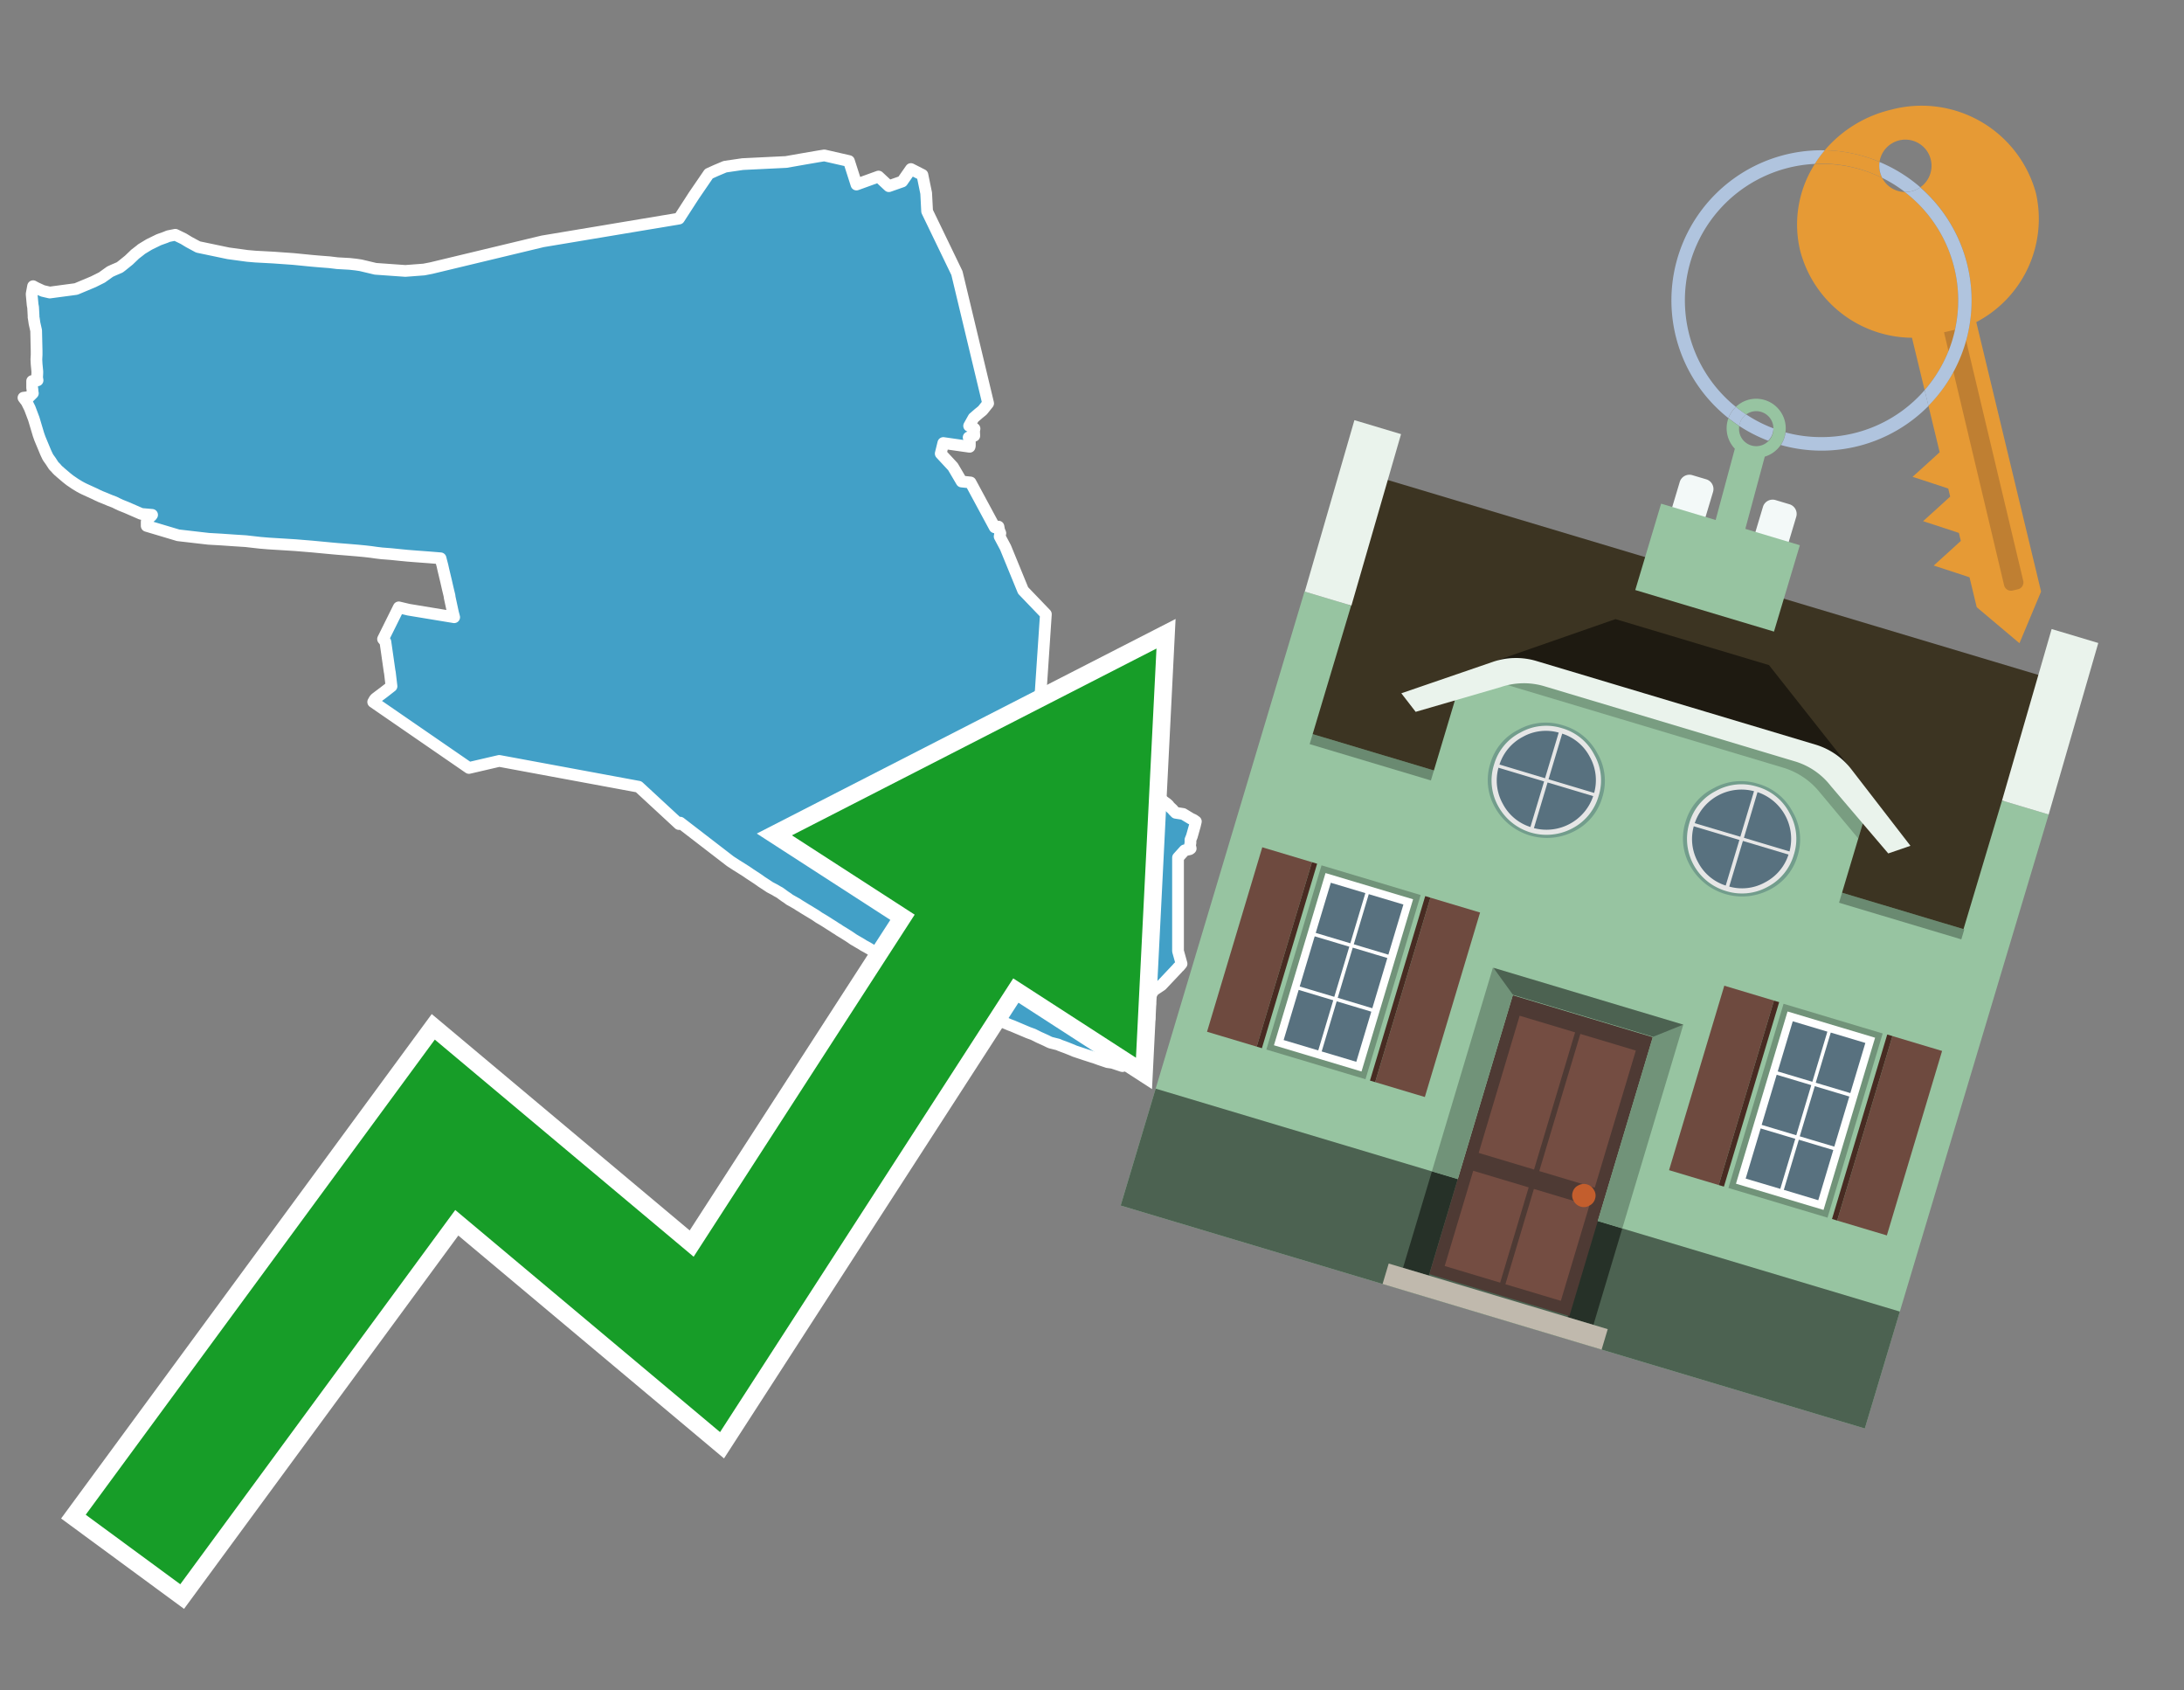 <svg id="Text" xmlns="http://www.w3.org/2000/svg" width="93.05" height="72" viewBox="0 0 93.05 72"><rect x="0" y="0" width="93.05" height="72" fill="#808080" stroke="none"/><polygon points="1.41,12.19 1.5,12.24 1.56,12.27 1.82,12.39 1.99,12.43 2.12,12.46 3.24,12.31 3.98,12 4.06,11.96 4.34,11.82 4.69,11.57 4.82,11.51 5.1,11.39 5.18,11.33 5.49,11.08 5.71,10.87 5.75,10.83 5.97,10.66 6.03,10.61 6.26,10.47 6.36,10.41 6.77,10.21 7.05,10.11 7.17,10.06 7.47,10 7.82,10.17 8.05,10.31 8.44,10.52 8.63,10.56 9.73,10.79 10.54,10.9 10.89,10.93 11.64,10.97 12.06,11 12.49,11.03 13.3,11.11 13.65,11.14 14.04,11.17 14.37,11.21 14.9,11.24 15.17,11.27 15.37,11.3 16,11.45 17.27,11.54 18.06,11.48 18.37,11.42 23.12,10.28 28.93,9.31 29.57,8.32 30.2,7.4 30.51,7.26 30.89,7.1 31.64,6.99 33.49,6.9 34.23,6.77 34.87,6.66 35.12,6.62 36.17,6.86 36.49,7.86 37.43,7.52 37.87,7.93 38.44,7.73 38.81,7.2 39.3,7.45 39.46,8.23 39.5,9 40.77,11.63 42.1,17.18 41.86,17.48 41.7,17.61 41.48,17.8 41.29,18.14 41.52,18.26 41.5,18.35 41.51,18.56 41.39,18.59 41.27,18.63 41.32,18.71 41.32,18.84 41.32,18.99 41.31,19.03 40.19,18.87 40.08,19.32 40.6,19.88 40.97,20.51 41.35,20.55 42.38,22.46 42.54,22.43 42.57,22.59 42.62,22.71 42.59,22.85 42.84,23.32 43.59,25.15 44.56,26.16 44.34,29.45 44.09,30.42 44.3,30.56 44.44,30.64 44.56,30.7 44.72,30.79 44.84,30.86 44.88,30.89 45.01,30.98 45.1,31.05 45.15,31.08 45.22,31.13 45.37,31.24 45.76,31.5 45.93,31.61 46.03,31.68 46.1,31.73 46.17,31.79 46.3,31.87 46.34,31.9 46.4,31.94 46.42,31.82 46.45,31.55 46.45,31.38 46.82,31.76 47.08,32.17 47.15,32.26 47.23,32.35 47.41,32.44 47.51,32.51 47.55,32.56 47.63,32.59 47.77,32.68 47.89,32.81 48.07,32.96 48.15,33.01 48.25,33.08 48.31,33.13 48.37,33.16 48.56,33.35 48.62,33.42 48.74,33.54 48.85,33.69 48.89,33.72 48.92,33.75 49.1,33.86 49.34,33.95 49.39,33.98 49.43,34.02 49.49,34.06 49.6,34.15 49.7,34.22 49.78,34.29 49.83,34.36 49.96,34.48 50,34.53 50.09,34.62 50.41,34.67 50.74,34.87 50.85,34.92 50.95,34.99 50.91,35.16 50.78,35.62 50.72,35.77 50.72,35.9 50.7,36.01 50.73,36.14 50.69,36.17 50.47,36.22 50.19,36.53 50.19,40.06 50.19,40.51 50.34,41.05 50.24,41.17 50.19,41.21 50.17,41.24 49.49,41.96 49.16,42.18 49.09,42.28 48.95,42.58 49,42.76 48.99,42.85 48.99,42.92 48.96,43.14 48.98,43.36 48.94,43.53 48.91,43.62 47.83,43.76 47.9,44.09 47.92,44.56 47.92,44.7 47.92,44.8 47.91,44.94 47.82,45.41 47.7,45.37 47.58,45.33 47.4,45.27 47.19,45.24 47.04,45.19 46.86,45.13 46.75,45.09 46.64,45.05 46.54,45.02 46.2,44.91 46.05,44.86 45.96,44.83 45.78,44.77 45.69,44.73 45.44,44.63 45.17,44.53 45.08,44.49 44.92,44.45 44.76,44.41 44.69,44.38 44.57,44.32 44.35,44.22 44.28,44.19 44.02,44.06 43.8,43.98 43.73,43.95 43.21,43.73 43.14,43.7 43.03,43.66 42.84,43.58 42.63,43.48 42.27,43.32 41.95,43.17 41.79,43.09 41.61,43.01 41.22,42.81 41.03,42.71 40.93,42.66 40.85,42.61 40.69,42.53 40.54,42.44 40.39,42.36 40.12,42.22 39.91,42.11 39.85,42.08 39.73,42.02 39.48,41.88 39.32,41.78 39.08,41.66 38.94,41.59 38.89,41.56 38.75,41.48 38.55,41.36 38.13,41.09 37.88,40.93 37.79,40.87 37.62,40.76 37.56,40.73 37.35,40.59 36.92,40.34 36.79,40.27 36.73,40.23 36.37,40.02 36.18,39.89 35.99,39.77 35.76,39.63 35.69,39.58 35.62,39.54 35.5,39.46 35.34,39.36 35.2,39.27 35.12,39.22 34.97,39.13 34.9,39.09 34.74,38.98 34.31,38.72 34.05,38.56 33.96,38.5 33.64,38.32 33.56,38.26 33.44,38.18 33.22,38.02 33.11,37.96 33.01,37.9 32.8,37.79 32.65,37.69 32.45,37.56 32.31,37.46 32.22,37.4 31.93,37.21 31.8,37.12 31.42,36.88 31.37,36.85 31.17,36.72 31.11,36.68 28.98,35.04 28.93,35.1 27.21,33.51 21.27,32.41 19.98,32.71 15.9,29.9 15.92,29.87 15.95,29.81 15.99,29.76 16.04,29.72 16.36,29.48 16.68,29.23 16.61,28.64 16.6,28.6 16.42,27.34 16.32,27.22 16.99,25.87 17.41,25.97 19.35,26.29 19.3,26.1 19.16,25.45 19.15,25.37 19.08,25.08 19,24.73 18.89,24.27 18.85,24.09 18.8,23.9 18.77,23.78 18.28,23.74 17.74,23.7 17.36,23.67 17.05,23.64 16.66,23.6 16.27,23.57 16.02,23.54 15.81,23.51 15.55,23.48 15.24,23.45 14.76,23.41 14.38,23.38 14.05,23.35 13.31,23.28 12.58,23.22 12.1,23.19 11.45,23.15 11.09,23.12 10.47,23.05 10,23.02 9.42,22.98 8.89,22.95 8.54,22.91 7.59,22.8 6.25,22.4 6.25,22.22 6.3,22.14 6.34,22.07 6.45,21.97 6.48,21.93 6.02,21.89 5.4,21.62 5.15,21.52 5,21.45 4.88,21.39 4.67,21.31 4.48,21.23 4.28,21.15 4.15,21.09 4.05,21.04 3.59,20.83 3.49,20.78 3.38,20.72 3.2,20.61 2.98,20.46 2.84,20.35 2.77,20.29 2.57,20.12 2.54,20.09 2.49,20.05 2.42,19.98 2.39,19.94 2.29,19.84 2.16,19.64 2.11,19.57 2.06,19.5 2.03,19.45 1.95,19.28 1.7,18.68 1.64,18.51 1.44,17.84 1.27,17.39 1.13,17.11 1.06,17.02 1,16.94 1.24,16.91 1.4,16.75 1.39,16.71 1.38,16.58 1.37,16.52 1.37,16.47 1.37,16.23 1.6,16.2 1.58,16.08 1.59,15.89 1.59,15.82 1.56,15.51 1.55,15.31 1.56,15.11 1.56,14.94 1.54,14.08 1.47,13.77 1.44,13.56 1.43,13.53 1.43,13.45 1.41,13.09 1.39,12.98 1.35,12.55 1.35,12.51 " fill="#42a0c7" stroke="#fff" stroke-linejoin="round" stroke-width="0.5"/><polygon points="49.272 27.624 33.741 35.58 38.97 38.959 29.553 53.529 18.525 44.281 3.652 64.518 7.681 67.479 19.396 51.538 30.678 60.999 43.169 41.673 48.398 45.053 49.272 27.624" fill="none" stroke="#fff" stroke-miterlimit="10" stroke-width="1.5"/><polygon points="49.272 27.624 33.741 35.58 38.97 38.959 29.553 53.529 18.525 44.281 3.652 64.518 7.681 67.479 19.396 51.538 30.678 60.999 43.169 41.673 48.398 45.053 49.272 27.624" fill="#179d28"/><path d="M80.19,7.577a1.16,1.16,0,0,1-.094-.251,1.114,1.114,0,0,1-.018-.429A6.367,6.367,0,0,0,77.743,6.4a5.269,5.269,0,0,0-.423.577c.1,0,.192-.007.288-.007A5.794,5.794,0,0,1,80.19,7.577Z" fill="#e69a35"/><path d="M77.608,6.4A6.394,6.394,0,0,0,73.64,17.81a1.26,1.26,0,0,1,.317-.48A5.821,5.821,0,0,1,77.32,6.981a5.269,5.269,0,0,1,.423-.577Z" fill="#b0c4de"/><path d="M84.2,13.72a4.962,4.962,0,0,0,2.545-5.48,5.047,5.047,0,0,0-6.179-3.566A5.322,5.322,0,0,0,77.743,6.4a6.367,6.367,0,0,1,2.335.493,1.114,1.114,0,1,1,1.736,1.084,6.392,6.392,0,0,1,.347,9.3l.479,1.985-.438.4-.716.648.92.3.6.2.082.341-.438.4-.716.648.92.3.605.2.082.341-.438.4-.716.649.92.3.605.2.307,1.274,1.821,1.534.921-2.2Z" fill="#e69a35"/><path d="M81.154,8.179a1.115,1.115,0,0,1-.964-.6,5.794,5.794,0,0,0-2.582-.6c-.1,0-.192,0-.288.007a4.783,4.783,0,0,0-.625,3.685,4.962,4.962,0,0,0,4.765,3.715L82,16.617a5.82,5.82,0,0,0-.846-8.438Z" fill="#e69a35"/><path d="M74.1,18.142a6.386,6.386,0,0,0,1.232.63.73.73,0,0,0,.224-.527h0a5.783,5.783,0,0,1-1.159-.593A.733.733,0,0,0,74.1,18.142Z" fill="#b0c4de"/><path d="M74.4,17.652q-.228-.152-.44-.322a1.26,1.26,0,0,0-.317.48c.148.117.3.228.46.332A.733.733,0,0,1,74.4,17.652Z" fill="#b0c4de"/><path d="M74.824,16.984a1.257,1.257,0,0,0-.867.346c.141.114.288.222.44.322a.731.731,0,0,1,1.159.593h0a.732.732,0,1,1-1.463,0,.7.7,0,0,1,.007-.1c-.158-.1-.312-.215-.46-.332a1.258,1.258,0,0,0,.273,1.3l-.979,3.635,1.275.341.98-3.639a1.266,1.266,0,0,0,.681-.5,1.249,1.249,0,0,0,.2-.538,1.328,1.328,0,0,0,.012-.168A1.262,1.262,0,0,0,74.824,16.984Z" fill="#97c4a1"/><path d="M85.974,25.1l-.226.053a.3.3,0,0,1-.362-.223l-2.56-10.777.81-.193L86.2,24.736A.3.3,0,0,1,85.974,25.1Z" fill="#bf7f32"/><path d="M80.1,7.326a1.16,1.16,0,0,0,.094.251,5.833,5.833,0,0,1,.964.6,1.137,1.137,0,0,0,.287-.031,1.108,1.108,0,0,0,.373-.167A6.371,6.371,0,0,0,80.078,6.9,1.114,1.114,0,0,0,80.1,7.326Z" fill="#b0c4de"/><path d="M77.608,18.618a5.836,5.836,0,0,1-1.534-.2,1.24,1.24,0,0,1-.2.537,6.4,6.4,0,0,0,6.291-1.666L82,16.617A5.807,5.807,0,0,1,77.608,18.618Z" fill="#b0c4de"/><path d="M81.814,7.981a1.108,1.108,0,0,1-.373.167,1.137,1.137,0,0,1-.287.031A5.82,5.82,0,0,1,82,16.617l.161.667a6.392,6.392,0,0,0-.347-9.3Z" fill="#b0c4de"/><polygon points="83.79 39.753 55.78 31.364 58.988 20.404 86.964 28.783 83.79 39.753 83.79 39.753" fill="#3c3422" fill-rule="evenodd"/><polygon points="81.705 53.32 87.284 34.692 85.297 34.097 83.656 39.575 55.926 31.269 57.567 25.791 55.579 25.196 47.746 51.348 79.451 60.844 81.705 53.32" fill="#97c4a1" fill-rule="evenodd"/><rect x="69.522" y="21.148" width="0.444" height="28.983" transform="translate(15.592 92.226) rotate(-73.326)" opacity="0.3"/><polygon points="87.284 34.692 85.297 34.097 87.411 26.793 89.398 27.388 87.284 34.692 87.284 34.692" fill="#eaf3ec" fill-rule="evenodd"/><polygon points="57.578 25.794 55.591 25.199 57.705 17.896 59.692 18.491 57.578 25.794 57.578 25.794" fill="#eaf3ec" fill-rule="evenodd"/><polygon points="79.451 60.844 80.943 55.865 49.238 46.369 47.747 51.348 79.451 60.844 79.451 60.844" fill="#4c6251" fill-rule="evenodd"/><path d="M71.566,20.528l-.522,1.743,1.418.425.523-1.744a.432.432,0,0,0-.289-.536l-.593-.177A.431.431,0,0,0,71.566,20.528Z" fill="#f3f9f8" fill-rule="evenodd"/><path d="M75.111,21.589l-.522,1.743,1.418.425.522-1.743a.43.43,0,0,0-.289-.536l-.593-.178A.43.43,0,0,0,75.111,21.589Z" fill="#f3f9f8" fill-rule="evenodd"/><polygon points="75.368 28.329 68.829 26.37 63.807 28.121 78.733 32.591 75.368 28.329" fill="#1e1a11"/><polygon points="78.248 32.422 64.442 28.287 62.236 28.998 60.064 36.247 77.453 41.455 79.651 34.116 78.248 32.422" fill="#97c4a1"/><path d="M77.74,32.516S65.088,28.725,65,28.7l-.938.43,11.892,3.562a3.175,3.175,0,0,1,1.532,1l1.685,2.02.327-1.09Z" fill-rule="evenodd" opacity="0.2"/><path d="M77.35,31.716,65.458,28.154a3.041,3.041,0,0,0-1.854.037l-3.9,1.339.611.79,3.626-1.054a3.045,3.045,0,0,1,1.855-.037l10.673,3.2A3.028,3.028,0,0,1,78,33.477l2.45,2.874.945-.325-2.518-3.26A3.036,3.036,0,0,0,77.35,31.716Z" fill="#eaf3ec"/><polygon points="76.683 23.223 70.773 21.453 69.671 25.132 75.581 26.902 76.683 23.223 76.683 23.223" fill="#97c4a1" fill-rule="evenodd"/><g id="Symbol_9_0_Layer2_0_MEMBER_8_MEMBER_21_MEMBER_0_FILL" data-name="Symbol 9 0 Layer2 0 MEMBER 8 MEMBER 21 MEMBER 0 FILL"><path d="M66.584,30.892a2.39,2.39,0,0,0-1.891.189,2.317,2.317,0,0,0-1.2,1.448A2.345,2.345,0,0,0,63.7,34.4a2.528,2.528,0,0,0,3.367,1.008,2.339,2.339,0,0,0,1.2-1.447,2.313,2.313,0,0,0-.208-1.87A2.394,2.394,0,0,0,66.584,30.892Z" fill="#729d8c"/></g><g id="Symbol_9_0_Layer2_0_MEMBER_8_MEMBER_21_MEMBER_1_FILL" data-name="Symbol 9 0 Layer2 0 MEMBER 8 MEMBER 21 MEMBER 1 FILL"><path d="M66.547,31.016a2.241,2.241,0,0,0-1.769.185,2.213,2.213,0,0,0-1.127,1.376,2.239,2.239,0,0,0,.185,1.768,2.341,2.341,0,0,0,3.145.942,2.234,2.234,0,0,0,1.126-1.376,2.207,2.207,0,0,0-.185-1.768A2.237,2.237,0,0,0,66.547,31.016Z" fill="#e6e6e6"/></g><g id="Symbol_9_0_Layer2_0_MEMBER_8_MEMBER_21_MEMBER_2_MEMBER_0_FILL" data-name="Symbol 9 0 Layer2 0 MEMBER 8 MEMBER 21 MEMBER 2 MEMBER 0 FILL"><path d="M65.787,33.284,63.843,32.7a2.036,2.036,0,0,0,.186,1.539,2.015,2.015,0,0,0,1.175.986Z" fill="#58717f"/></g><g id="Symbol_9_0_Layer2_0_MEMBER_8_MEMBER_21_MEMBER_2_MEMBER_1_FILL" data-name="Symbol 9 0 Layer2 0 MEMBER 8 MEMBER 21 MEMBER 2 MEMBER 1 FILL"><path d="M65.827,33.148l.582-1.944a2.01,2.01,0,0,0-1.523.178,2.037,2.037,0,0,0-1,1.183Z" fill="#58717f"/></g><g id="Symbol_9_0_Layer2_0_MEMBER_8_MEMBER_21_MEMBER_2_MEMBER_2_FILL" data-name="Symbol 9 0 Layer2 0 MEMBER 8 MEMBER 21 MEMBER 2 MEMBER 2 FILL"><path d="M67.878,33.91l-1.943-.582-.582,1.944a2.1,2.1,0,0,0,2.525-1.362Z" fill="#58717f"/></g><g id="Symbol_9_0_Layer2_0_MEMBER_8_MEMBER_21_MEMBER_2_MEMBER_3_FILL" data-name="Symbol 9 0 Layer2 0 MEMBER 8 MEMBER 21 MEMBER 2 MEMBER 3 FILL"><path d="M66.558,31.249l-.582,1.943,1.943.582a2.031,2.031,0,0,0-.186-1.539A2.009,2.009,0,0,0,66.558,31.249Z" fill="#58717f"/></g><g id="Symbol_9_0_Layer2_0_MEMBER_8_MEMBER_21_MEMBER_0_FILL-2" data-name="Symbol 9 0 Layer2 0 MEMBER 8 MEMBER 21 MEMBER 0 FILL"><path d="M74.9,33.384a2.4,2.4,0,0,0-1.891.189,2.316,2.316,0,0,0-1.2,1.448,2.341,2.341,0,0,0,.209,1.87A2.527,2.527,0,0,0,75.387,37.9a2.345,2.345,0,0,0,1.2-1.447,2.314,2.314,0,0,0-.209-1.87A2.389,2.389,0,0,0,74.9,33.384Z" fill="#729d8c"/></g><g id="Symbol_9_0_Layer2_0_MEMBER_8_MEMBER_21_MEMBER_1_FILL-2" data-name="Symbol 9 0 Layer2 0 MEMBER 8 MEMBER 21 MEMBER 1 FILL"><path d="M74.867,33.508a2.239,2.239,0,0,0-1.768.185,2.21,2.21,0,0,0-1.127,1.376,2.316,2.316,0,0,0,1.564,2.883,2.261,2.261,0,0,0,1.765-.173A2.237,2.237,0,0,0,76.428,36.4a2.209,2.209,0,0,0-.185-1.769A2.239,2.239,0,0,0,74.867,33.508Z" fill="#e6e6e6"/></g><g id="Symbol_9_0_Layer2_0_MEMBER_8_MEMBER_21_MEMBER_2_MEMBER_0_FILL-2" data-name="Symbol 9 0 Layer2 0 MEMBER 8 MEMBER 21 MEMBER 2 MEMBER 0 FILL"><path d="M74.107,35.776l-1.943-.582a2.031,2.031,0,0,0,.186,1.539,2.009,2.009,0,0,0,1.175.986Z" fill="#58717f"/></g><g id="Symbol_9_0_Layer2_0_MEMBER_8_MEMBER_21_MEMBER_2_MEMBER_1_FILL-2" data-name="Symbol 9 0 Layer2 0 MEMBER 8 MEMBER 21 MEMBER 2 MEMBER 1 FILL"><path d="M74.148,35.64,74.73,33.7a2.1,2.1,0,0,0-2.525,1.362Z" fill="#58717f"/></g><g id="Symbol_9_0_Layer2_0_MEMBER_8_MEMBER_21_MEMBER_2_MEMBER_2_FILL-2" data-name="Symbol 9 0 Layer2 0 MEMBER 8 MEMBER 21 MEMBER 2 MEMBER 2 FILL"><path d="M76.2,36.4l-1.943-.582-.582,1.944a2.015,2.015,0,0,0,1.523-.178A2.036,2.036,0,0,0,76.2,36.4Z" fill="#58717f"/></g><g id="Symbol_9_0_Layer2_0_MEMBER_8_MEMBER_21_MEMBER_2_MEMBER_3_FILL-2" data-name="Symbol 9 0 Layer2 0 MEMBER 8 MEMBER 21 MEMBER 2 MEMBER 3 FILL"><path d="M74.879,33.741,74.3,35.684l1.943.582a2.1,2.1,0,0,0-1.361-2.525Z" fill="#58717f"/></g><polygon points="51.426 43.946 53.542 44.58 55.896 36.723 53.78 36.089 51.426 43.946 51.426 43.946" fill="#6e4a3f" fill-rule="evenodd"/><polygon points="53.542 44.58 53.764 44.647 56.117 36.789 55.896 36.723 53.542 44.58 53.542 44.58" fill="#482b22" fill-rule="evenodd"/><polygon points="60.706 46.726 58.59 46.092 60.943 38.235 63.059 38.868 60.706 46.726 60.706 46.726" fill="#6e4a3f" fill-rule="evenodd"/><polygon points="58.59 46.092 58.368 46.026 60.722 38.168 60.943 38.235 58.59 46.092 58.59 46.092" fill="#482b22" fill-rule="evenodd"/><rect x="53.146" y="39.209" width="8.19" height="4.408" transform="translate(1.145 84.365) rotate(-73.326)" fill="#719379"/><polygon points="60.205 38.304 56.474 37.187 54.277 44.522 58.008 45.639 60.205 38.304 60.205 38.304" fill="#fff" fill-rule="evenodd"/><path d="M59.792,38.527l-.64,2.136-1.474-.442.639-2.135,1.475.441Zm-1.621-.485-.64,2.136-1.474-.442L56.7,37.6l1.474.442Zm-2.158,1.84,1.475.441-.64,2.136-1.474-.441.639-2.136Zm-.683,2.282,1.474.441-.639,2.136L54.69,44.3l.64-2.135Zm.981,2.621.639-2.136,1.475.442-.64,2.135-1.474-.441Zm2.158-1.84L56.994,42.5l.64-2.136,1.474.442-.639,2.136Z" fill="#58717f" fill-rule="evenodd"/><polygon points="80.39 52.621 78.274 51.988 80.628 44.13 82.743 44.764 80.39 52.621 80.39 52.621" fill="#6e4a3f" fill-rule="evenodd"/><polygon points="78.274 51.988 78.053 51.921 80.406 44.064 80.628 44.13 78.274 51.988 78.274 51.988" fill="#482b22" fill-rule="evenodd"/><polygon points="71.111 49.842 73.227 50.476 75.58 42.619 73.464 41.985 71.111 49.842 71.111 49.842" fill="#6e4a3f" fill-rule="evenodd"/><polygon points="73.227 50.476 73.448 50.542 75.802 42.685 75.58 42.619 73.227 50.476 73.227 50.476" fill="#482b22" fill-rule="evenodd"/><rect x="72.83" y="45.105" width="8.19" height="4.408" transform="translate(9.534 107.426) rotate(-73.326)" fill="#719379"/><polygon points="76.159 43.083 79.889 44.2 77.692 51.535 73.962 50.418 76.159 43.083 76.159 43.083" fill="#fff" fill-rule="evenodd"/><path d="M76.381,43.5l1.475.442-.64,2.135-1.475-.441.64-2.136ZM78,43.981l1.474.442-.64,2.136-1.474-.442L78,43.981Zm.791,2.724-.64,2.135L76.679,48.4l.64-2.136,1.474.442Zm-.684,2.282-.639,2.135L76,50.68l.64-2.135,1.474.442Zm-2.26,1.65L74.375,50.2l.639-2.135,1.475.441-.64,2.136Zm-.791-2.724.64-2.135,1.474.441-.639,2.136-1.475-.442Z" fill="#58717f" fill-rule="evenodd"/><polygon points="67.888 56.431 69.118 52.323 68.019 51.994 66.789 56.102 67.888 56.431 67.888 56.431" fill="#263128" fill-rule="evenodd"/><polygon points="60.877 54.331 62.108 50.223 61.007 49.894 59.776 54.002 60.877 54.331 60.877 54.331" fill="#263128" fill-rule="evenodd"/><g id="Symbol_9_0_Layer2_0_MEMBER_8_MEMBER_12_MEMBER_0_FILL" data-name="Symbol 9 0 Layer2 0 MEMBER 8 MEMBER 12 MEMBER 0 FILL"><path d="M70.418,44.178l-5.965-1.786L60.9,54.27l5.964,1.786Z" fill="#4e3a34"/></g><g id="Symbol_9_0_Layer2_0_MEMBER_8_MEMBER_12_MEMBER_1_MEMBER_0_FILL" data-name="Symbol 9 0 Layer2 0 MEMBER 8 MEMBER 12 MEMBER 1 MEMBER 0 FILL"><path d="M65.358,49.815l1.75-5.843-2.363-.708L63,49.107Z" fill="#744d42"/></g><g id="Symbol_9_0_Layer2_0_MEMBER_8_MEMBER_12_MEMBER_1_MEMBER_1_FILL" data-name="Symbol 9 0 Layer2 0 MEMBER 8 MEMBER 12 MEMBER 1 MEMBER 1 FILL"><path d="M67.331,44.039l-1.75,5.842,2.364.708,1.75-5.842Z" fill="#744d42"/></g><g id="Symbol_9_0_Layer2_0_MEMBER_8_MEMBER_12_MEMBER_2_MEMBER_0_FILL" data-name="Symbol 9 0 Layer2 0 MEMBER 8 MEMBER 12 MEMBER 2 MEMBER 0 FILL"><path d="M63.915,54.633l1.215-4.058-2.363-.707-1.215,4.057Z" fill="#744d42"/></g><g id="Symbol_9_0_Layer2_0_MEMBER_8_MEMBER_12_MEMBER_2_MEMBER_1_FILL" data-name="Symbol 9 0 Layer2 0 MEMBER 8 MEMBER 12 MEMBER 2 MEMBER 1 FILL"><path d="M66.5,55.407l1.215-4.057-2.363-.708L64.138,54.7Z" fill="#744d42"/></g><g id="Symbol_9_0_Layer2_0_MEMBER_8_MEMBER_13_FILL" data-name="Symbol 9 0 Layer2 0 MEMBER 8 MEMBER 13 FILL"><path d="M67.959,51.058a.439.439,0,0,0-.045-.367.487.487,0,0,0-.669-.2.445.445,0,0,0-.239.282.457.457,0,0,0,.041.378.481.481,0,0,0,.293.242.459.459,0,0,0,.377-.042A.453.453,0,0,0,67.959,51.058Z" fill="#c35e2d"/></g><g id="Symbol_9_0_Layer2_0_MEMBER_8_MEMBER_14_FILL" data-name="Symbol 9 0 Layer2 0 MEMBER 8 MEMBER 14 FILL"><path d="M64.557,42.047l-.951-.833-2.6,8.68,1.1.329Z" fill="#719379"/></g><g id="Symbol_9_0_Layer2_0_MEMBER_8_MEMBER_15_FILL" data-name="Symbol 9 0 Layer2 0 MEMBER 8 MEMBER 15 FILL"><path d="M71.718,43.643l-1.2.19L68.072,52.01l1.046.313Z" fill="#719379"/></g><g id="Symbol_9_0_Layer2_0_MEMBER_8_MEMBER_16_FILL" data-name="Symbol 9 0 Layer2 0 MEMBER 8 MEMBER 16 FILL"><path d="M63.627,41.22l.836,1.156,5.961,1.786,1.294-.519Z" fill="#4c6251"/></g><polygon points="58.905 54.69 59.166 53.819 68.498 56.614 68.237 57.485 58.905 54.69 58.905 54.69" fill="#c0b9ad" fill-rule="evenodd"/></svg>